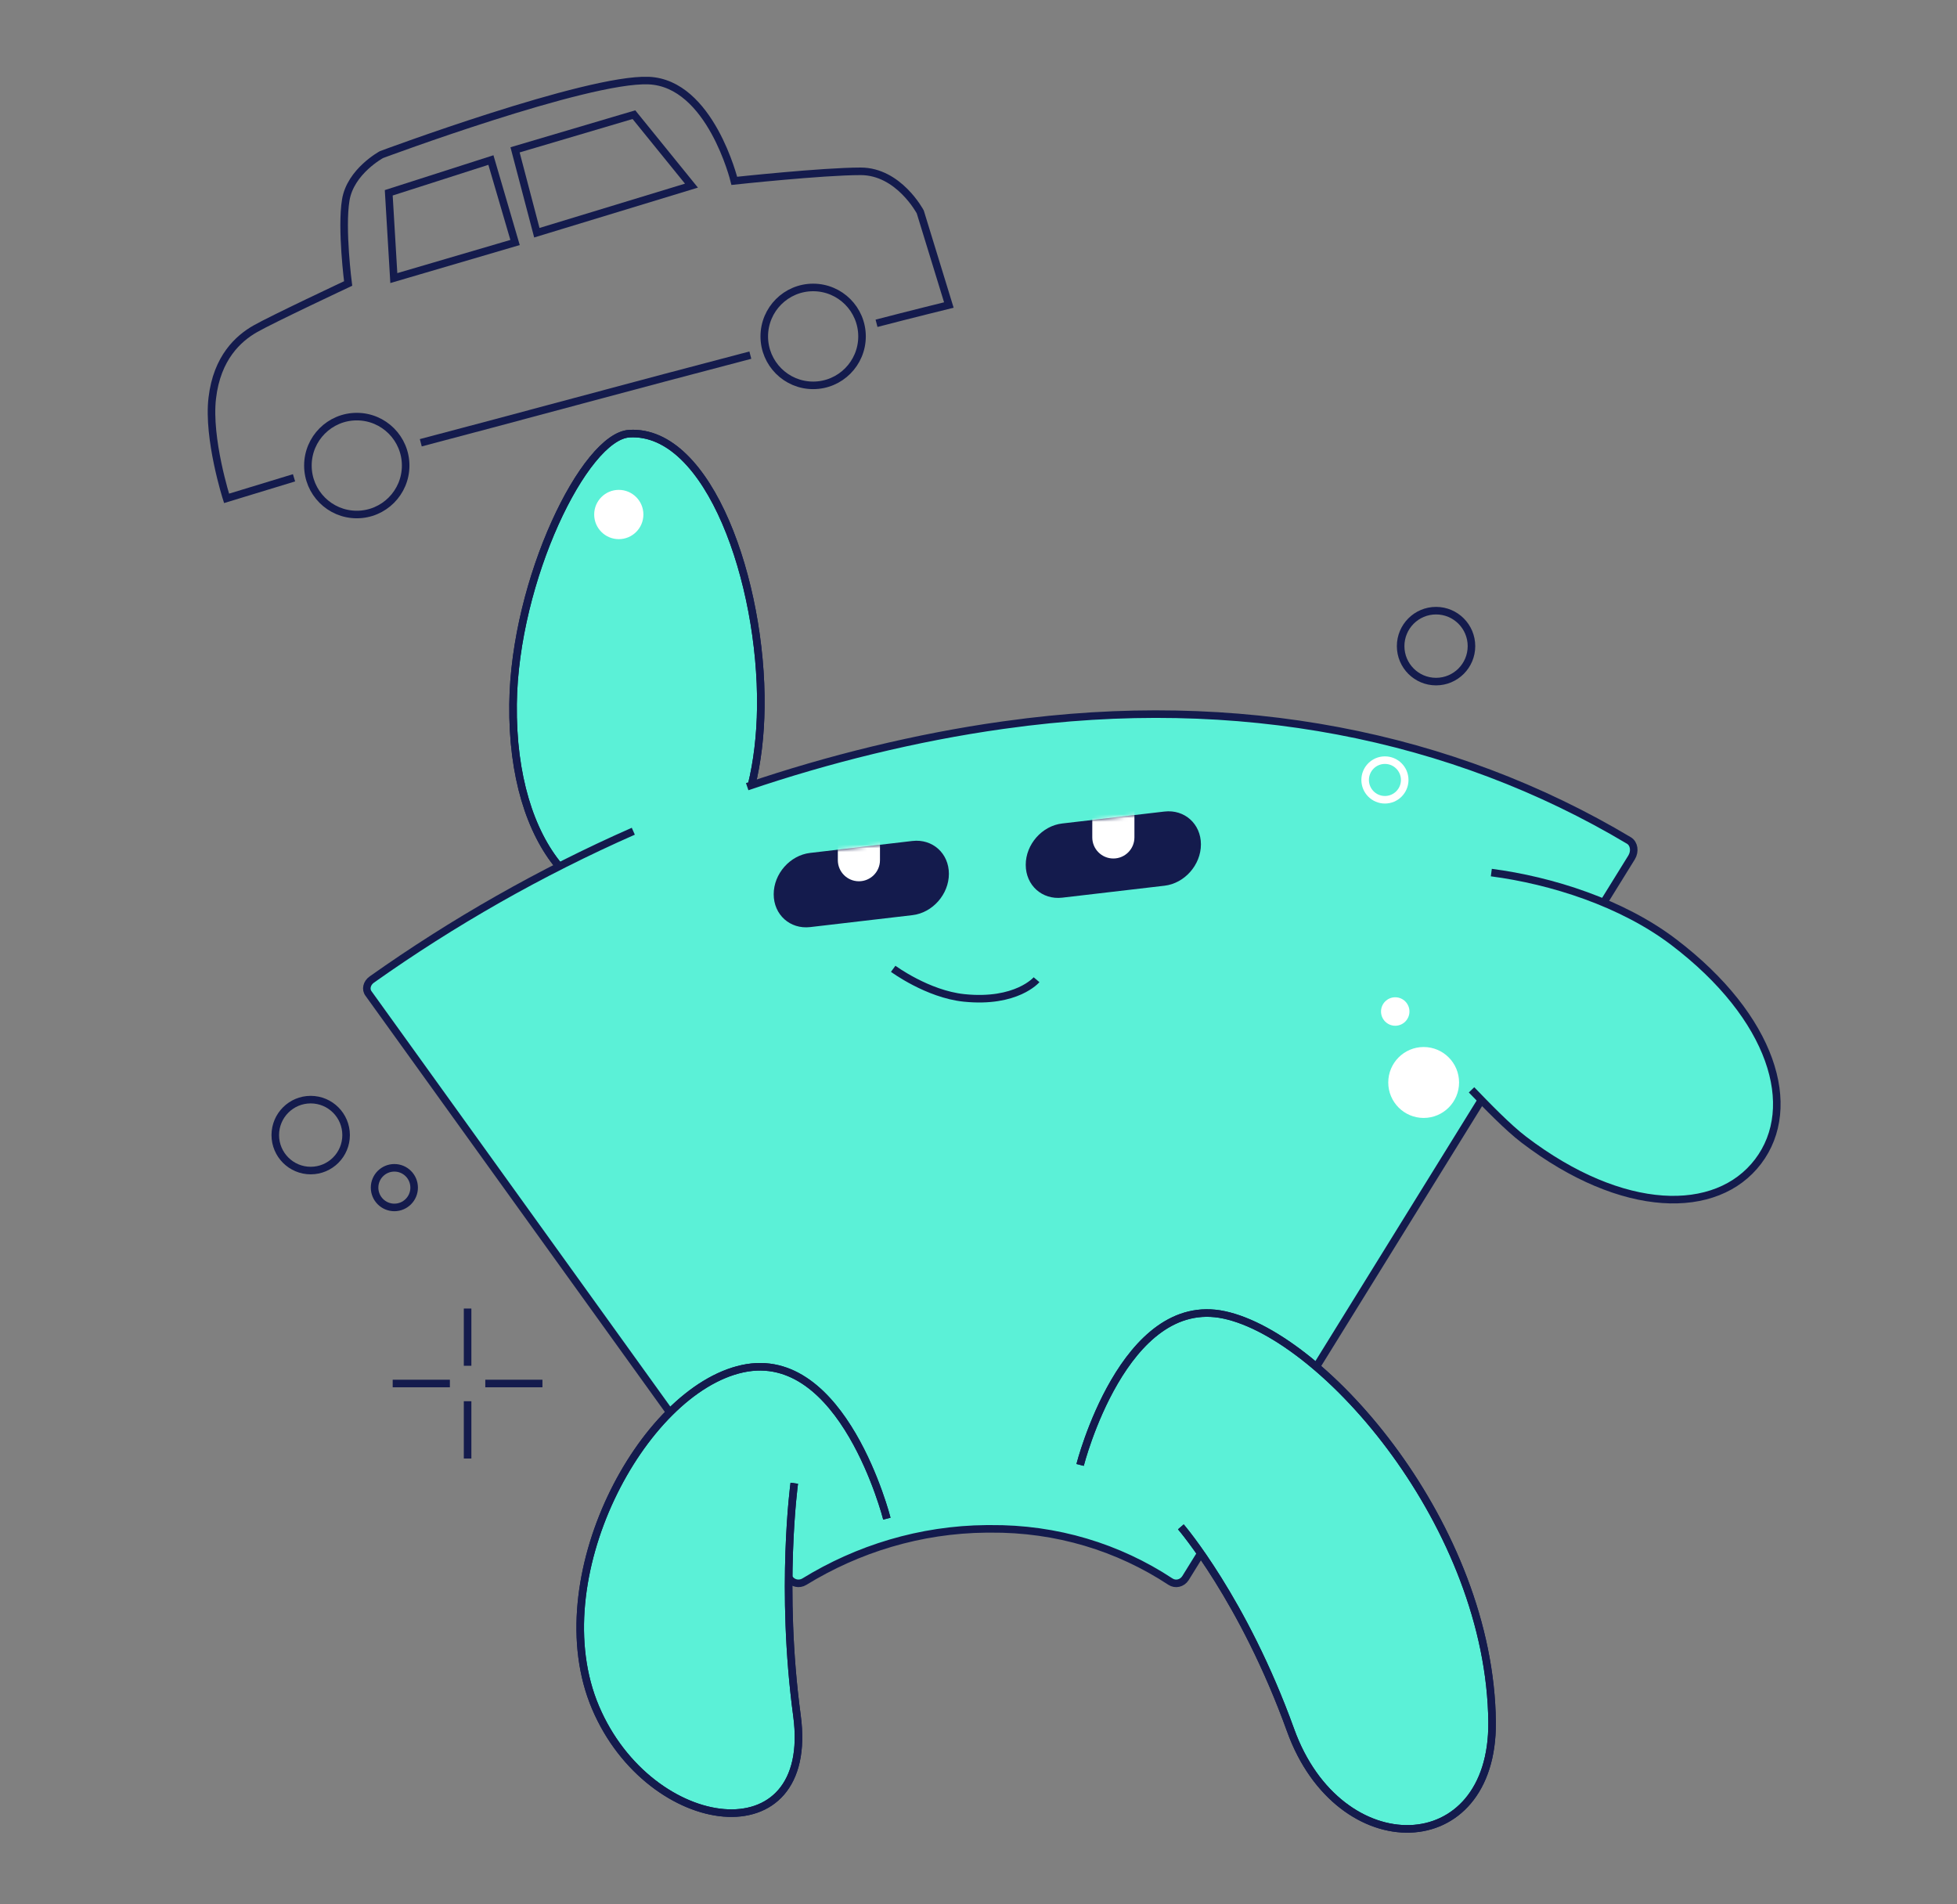 <?xml version="1.0" encoding="UTF-8"?>
<svg xmlns="http://www.w3.org/2000/svg" viewBox="0 0 518 504" fill="none">
  <rect x="0" y="0" width="518" height="504" fill="#808080" stroke="none"/>
  <path d="M443.07 249.374C437.514 245.144 431.144 241.662 424.466 238.875L431.881 226.901C432.838 225.292 432.53 223.298 431.188 222.461C384.388 194.524 327.687 183.21 266.223 191.825L265.321 191.946C242.537 195.141 220.303 200.539 198.906 207.809C200.413 201.662 201.282 194.733 201.37 187.088C201.744 154.215 187.728 113.543 166.584 114.744C154.735 115.416 136.176 153.455 135.791 186.328C135.571 205.397 140.401 220.181 148.014 229.291C130.621 238.137 114.031 248.184 98.442 259.211C97.067 260.159 96.681 261.855 97.584 262.99L177.31 373.803C159.169 391.858 146.792 426.416 157.629 451.919C172.041 485.838 216.002 491.611 210.952 454.089C209.126 440.462 208.653 427.782 208.752 417.515L208.939 417.769C209.786 419.068 211.546 419.443 212.9 418.617C226.992 409.958 243.538 404.791 261.173 404.637H262.053C279.689 404.472 296.048 409.55 309.788 418.595C311.108 419.476 312.88 419.079 313.782 417.68L317.841 411.126C323.749 419.597 333.529 435.538 341.604 457.945C354.443 493.56 395.28 492.635 394.928 455.775C394.565 418.132 371.308 381.261 348.392 361.762L391.913 291.456C395.566 295.18 399.405 298.639 403.355 301.646C429.494 321.552 454.368 321.85 465.336 307.419C476.305 292.987 469.198 269.291 443.059 249.385L443.07 249.374Z" fill="#5BF1D7"></path>
  <path d="M163.789 142.692C167.386 142.692 170.302 139.772 170.302 136.171C170.302 132.569 167.386 129.649 163.789 129.649C160.192 129.649 157.276 132.569 157.276 136.171C157.276 139.772 160.192 142.692 163.789 142.692Z" fill="white"></path>
  <path d="M376.83 295.874C382.007 295.874 386.203 291.671 386.203 286.488C386.203 281.304 382.007 277.102 376.83 277.102C371.654 277.102 367.457 281.304 367.457 286.488C367.457 291.671 371.654 295.874 376.83 295.874Z" fill="white"></path>
  <path d="M369.305 271.473C371.383 271.473 373.068 269.786 373.068 267.705C373.068 265.624 371.383 263.937 369.305 263.937C367.227 263.937 365.543 265.624 365.543 267.705C365.543 269.786 367.227 271.473 369.305 271.473Z" fill="white"></path>
  <path d="M366.577 211.665C369.47 211.665 371.814 209.317 371.814 206.421C371.814 203.525 369.47 201.178 366.577 201.178C363.685 201.178 361.341 203.525 361.341 206.421C361.341 209.317 363.685 211.665 366.577 211.665Z" stroke="white" stroke-width="2" stroke-miterlimit="10"></path>
  <path d="M241.513 242.202L214.45 245.364C209.115 245.981 204.791 242.092 204.791 236.672C204.791 231.252 209.115 226.35 214.439 225.733L241.502 222.571C246.838 221.954 251.162 225.843 251.162 231.263C251.162 236.683 246.838 241.585 241.513 242.202Z" fill="#141B4D"></path>
  <mask id="mask0_44_43650" style="mask-type:luminance" maskUnits="userSpaceOnUse" x="204" y="222" width="48" height="24">
    <path d="M241.513 242.202L214.45 245.364C209.115 245.981 204.791 242.092 204.791 236.672C204.791 231.252 209.115 226.35 214.439 225.733L241.502 222.571C246.838 221.954 251.162 225.843 251.162 231.263C251.162 236.683 246.838 241.585 241.513 242.202Z" fill="white"></path>
  </mask>
  <g mask="url(#mask0_44_43650)">
    <path d="M232.921 217.361C232.921 214.276 230.424 211.775 227.343 211.775C224.263 211.775 221.766 214.276 221.766 217.361V227.65C221.766 230.734 224.263 233.235 227.343 233.235C230.424 233.235 232.921 230.734 232.921 227.65V217.361Z" fill="white"></path>
  </g>
  <path d="M308.225 234.414L281.162 237.575C275.826 238.192 271.503 234.304 271.503 228.884C271.503 223.464 275.826 218.561 281.151 217.944L308.214 214.783C313.55 214.166 317.874 218.055 317.874 223.475C317.874 228.895 313.55 233.797 308.225 234.414Z" fill="#141B4D"></path>
  <mask id="mask1_44_43650" style="mask-type:luminance" maskUnits="userSpaceOnUse" x="271" y="214" width="47" height="24">
    <path d="M308.225 234.414L281.162 237.575C275.826 238.192 271.503 234.304 271.503 228.884C271.503 223.464 275.826 218.561 281.151 217.944L308.214 214.783C313.55 214.166 317.874 218.055 317.874 223.475C317.874 228.895 313.55 233.797 308.225 234.414Z" fill="white"></path>
  </mask>
  <g mask="url(#mask1_44_43650)">
    <path d="M300.272 211.335C300.272 208.25 297.774 205.749 294.694 205.749C291.613 205.749 289.116 208.25 289.116 211.335V221.624C289.116 224.709 291.613 227.209 294.694 227.209C297.774 227.209 300.272 224.709 300.272 221.624V211.335Z" fill="white"></path>
  </g>
  <path d="M274.364 259.289C274.364 259.289 269.083 265.546 255.155 264.103C245.507 263.1 236.42 256.402 236.42 256.402" stroke="#141B4D" stroke-width="2" stroke-miterlimit="10"></path>
  <path d="M148.003 229.302C140.39 220.192 135.582 205.408 135.802 186.35C136.176 153.477 154.746 115.438 166.595 114.766C187.739 113.565 201.755 154.226 201.381 187.11C201.293 194.744 200.435 201.684 198.928 207.821" stroke="#141B4D" stroke-width="2" stroke-miterlimit="10"></path>
  <path d="M148.003 229.302C140.39 220.192 135.582 205.408 135.802 186.35C136.176 153.477 154.746 115.438 166.595 114.766C187.739 113.565 201.755 154.226 201.381 187.11C201.293 194.744 200.435 201.684 198.928 207.821" stroke="#141B4D" stroke-width="2" stroke-miterlimit="10"></path>
  <path d="M394.741 230.933C410.637 233.015 429.362 238.93 443.069 249.374C469.209 269.28 476.304 292.976 465.347 307.408C454.379 321.839 429.505 321.541 403.366 301.635C399.108 298.396 393.398 292.481 389.504 288.438" stroke="#141B4D" stroke-width="2" stroke-miterlimit="10"></path>
  <path d="M234.748 401.927C234.748 401.927 223.219 356.463 196.551 362.236C169.884 368.008 143.217 417.989 157.629 451.908C172.04 485.827 216.002 491.6 210.952 454.078C206.43 420.434 210.237 392.552 210.237 392.552" stroke="#141B4D" stroke-width="2" stroke-miterlimit="10"></path>
  <path d="M234.748 401.927C234.748 401.927 223.219 356.463 196.551 362.236C169.884 368.008 143.217 417.989 157.629 451.908C172.04 485.827 216.002 491.6 210.952 454.078C206.43 420.434 210.237 392.552 210.237 392.552" stroke="#141B4D" stroke-width="2" stroke-miterlimit="10"></path>
  <path d="M285.894 387.705C285.894 387.705 297.423 342.241 324.09 348.013C350.757 353.786 394.444 404.053 394.939 455.764C395.291 492.624 354.454 493.538 341.615 457.934C329.129 423.31 312.561 404.097 312.561 404.097" stroke="#141B4D" stroke-width="2" stroke-miterlimit="10"></path>
  <path d="M285.894 387.705C285.894 387.705 297.423 342.241 324.09 348.013C350.757 353.786 394.444 404.053 394.939 455.764C395.291 492.624 354.454 493.538 341.615 457.934C329.129 423.31 312.561 404.097 312.561 404.097" stroke="#141B4D" stroke-width="2" stroke-miterlimit="10"></path>
  <path d="M424.466 238.875L431.881 226.901C432.838 225.292 432.53 223.298 431.188 222.461C384.388 194.524 327.687 183.21 266.223 191.825L265.321 191.946C242.537 195.141 219.17 200.924 197.773 208.195M348.403 361.751L391.924 291.445M208.939 417.757C209.786 419.057 211.546 419.432 212.9 418.606C226.992 409.947 243.538 404.78 261.173 404.626H262.053C279.689 404.461 296.048 409.539 309.788 418.584C311.108 419.465 312.88 419.068 313.782 417.669L317.841 411.115M167.629 219.993C143.019 230.833 119.795 244.108 98.442 259.222C97.067 260.17 96.681 261.866 97.584 263.001L177.31 373.814" stroke="#141B4D" stroke-width="2" stroke-miterlimit="10"></path>
  <path d="M136.331 64.179L104.24 73.598L102.897 51.026L129.939 42.356L136.331 64.179Z" stroke="#141B4D" stroke-width="2" stroke-miterlimit="10"></path>
  <path d="M183.021 49.131L142.096 61.591L136.331 39.657L167.795 30.348L183.021 49.131Z" stroke="#141B4D" stroke-width="2" stroke-miterlimit="10"></path>
  <path d="M94.438 136.171C101.583 136.171 107.375 130.37 107.375 123.216C107.375 116.061 101.583 110.26 94.438 110.26C87.292 110.26 81.5 116.061 81.5 123.216C81.5 130.37 87.292 136.171 94.438 136.171Z" stroke="#141B4D" stroke-width="2" stroke-miterlimit="10"></path>
  <path d="M215.233 101.987C222.378 101.987 228.17 96.187 228.17 89.032C228.17 81.877 222.378 76.077 215.233 76.077C208.087 76.077 202.295 81.877 202.295 89.032C202.295 96.187 208.087 101.987 215.233 101.987Z" stroke="#141B4D" stroke-width="2" stroke-miterlimit="10"></path>
  <path d="M111.38 117.179C132.954 111.538 169.874 101.48 198.609 93.989" stroke="#141B4D" stroke-width="2" stroke-miterlimit="10"></path>
  <path d="M232.009 85.562C240.755 83.282 251.152 80.726 251.152 80.726L243.583 56.082C243.583 56.082 237.906 45.342 227.807 45.342C217.707 45.342 194.363 47.864 194.363 47.864C194.363 47.864 188.059 21.965 171.645 21.326C155.242 20.698 100.983 40.913 100.983 40.913C100.983 40.913 92.776 45.331 91.522 52.921C90.268 60.511 92.149 75.03 92.149 75.03C92.149 75.03 71.962 84.504 67.539 87.038C63.128 89.561 57.44 94.617 56.186 105.358C54.921 116.099 59.97 131.896 59.97 131.896L77.826 126.454" stroke="#141B4D" stroke-width="2" stroke-miterlimit="10"></path>
  <path d="M380.109 180.39C385.286 180.39 389.483 176.188 389.483 171.004C389.483 165.82 385.286 161.618 380.109 161.618C374.933 161.618 370.736 165.82 370.736 171.004C370.736 176.188 374.933 180.39 380.109 180.39Z" stroke="#141B4D" stroke-width="2" stroke-miterlimit="10"></path>
  <path d="M123.767 386.009V370.85" stroke="#141B4D" stroke-width="2" stroke-miterlimit="10"></path>
  <path d="M123.767 361.464V346.317" stroke="#141B4D" stroke-width="2" stroke-miterlimit="10"></path>
  <path d="M128.453 366.157H143.58" stroke="#141B4D" stroke-width="2" stroke-miterlimit="10"></path>
  <path d="M103.942 366.157H119.08" stroke="#141B4D" stroke-width="2" stroke-miterlimit="10"></path>
  <path d="M82.237 309.798C87.414 309.798 91.611 305.596 91.611 300.412C91.611 295.229 87.414 291.026 82.237 291.026C77.061 291.026 72.864 295.229 72.864 300.412C72.864 305.596 77.061 309.798 82.237 309.798Z" stroke="#141B4D" stroke-width="2" stroke-miterlimit="10"></path>
  <path d="M104.383 319.559C107.275 319.559 109.62 317.211 109.62 314.315C109.62 311.419 107.275 309.071 104.383 309.071C101.491 309.071 99.147 311.419 99.147 314.315C99.147 317.211 101.491 319.559 104.383 319.559Z" stroke="#141B4D" stroke-width="2" stroke-miterlimit="10"></path>
</svg>
